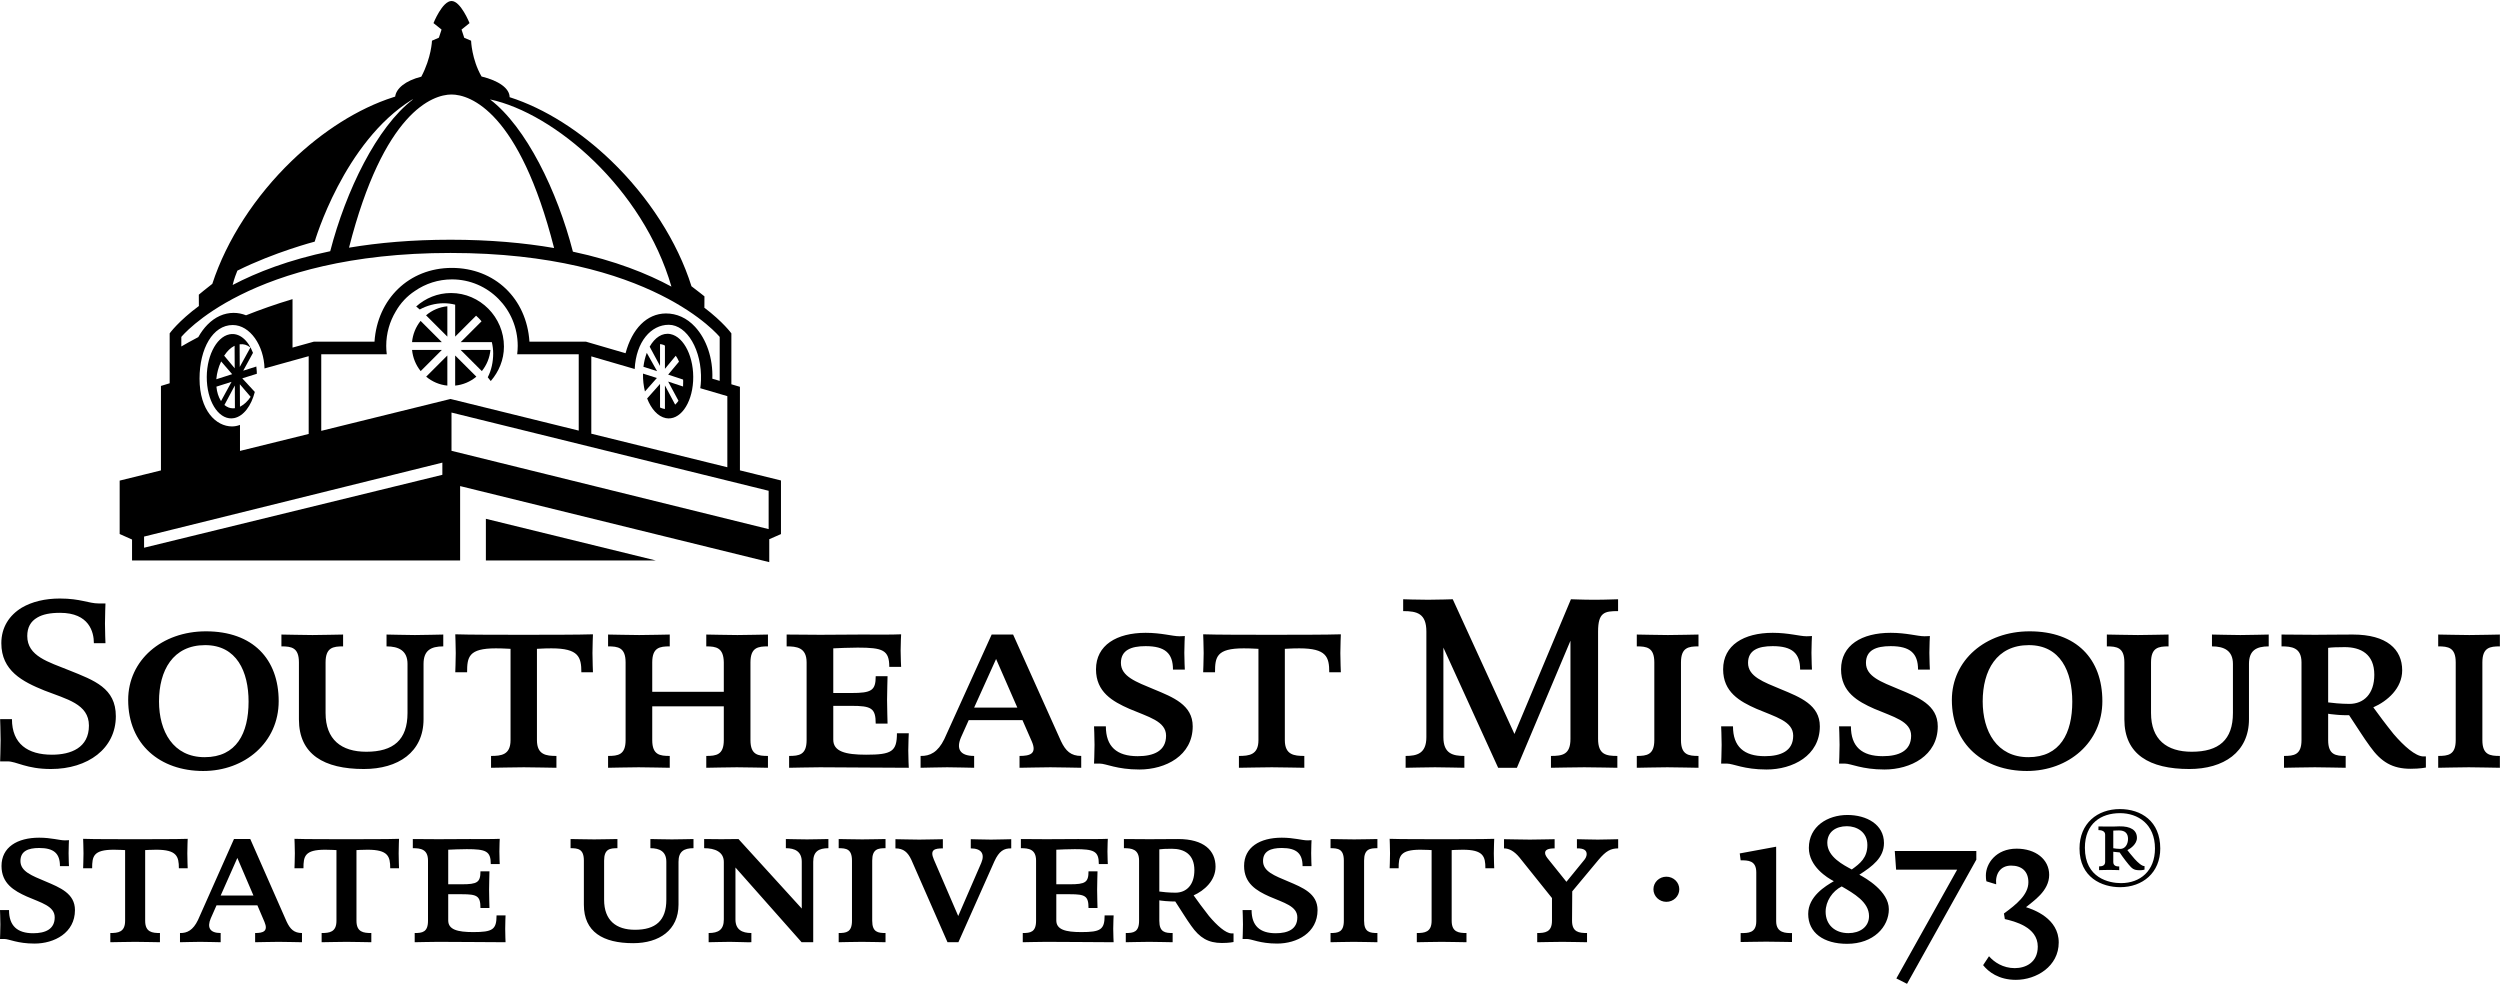 <svg xmlns="http://www.w3.org/2000/svg" width="230" height="91" viewBox="0 0 230 91">
  <g fill-rule="evenodd">
    <path d="M59.504,32.463 C59.36,32.846 59.252,33.277 59.196,33.746 L60.452,34.147 L59.504,32.463"/>
    <path d="M61.68,30.736 C60.934,30.587 60.239,31.056 59.769,31.897 L60.723,33.666 L60.723,31.658 C60.723,31.658 60.997,31.676 61.174,31.795 L61.174,33.933 L62.168,32.728 C62.344,32.964 62.467,33.274 62.467,33.274 L61.471,34.464 L62.845,34.921 C62.845,34.921 62.865,35.212 62.841,35.559 L61.469,35.104 L62.42,36.872 C62.274,37.085 62.114,37.227 62.114,37.227 L61.174,35.458 L61.174,37.626 C60.921,37.595 60.723,37.489 60.723,37.489 L60.723,35.323 L59.537,36.659 C59.911,37.626 60.526,38.322 61.251,38.467 C62.523,38.719 63.65,37.196 63.768,35.062 C63.885,32.927 62.95,30.99 61.68,30.736"/>
    <path d="M59.156 34.371C59.145 34.948 59.209 35.506 59.334 36.015L60.434 34.775 59.156 34.371M41.493 26.958C40.261 26.958 39.143 27.43 38.288 28.196L38.617 28.474C39.26 28.118 40.046 27.898 40.83 27.898 41.19 27.898 41.539 27.947 41.875 28.029L41.875 30.969 43.8 29.043C43.981 29.202 44.149 29.374 44.302 29.559L42.384 31.477 45.25 31.477C45.329 31.814 45.373 32.162 45.373 32.519 45.373 33.294 45.208 34.071 44.874 34.709L45.149 35.057C45.888 34.201 46.363 33.11 46.363 31.885 46.363 29.179 44.167 26.958 41.493 26.958M37.91 32.196C37.98 32.913 38.254 33.584 38.703 34.142L40.649 32.196 37.91 32.196M38.695 29.522C38.246 30.082 37.975 30.757 37.908 31.477L40.649 31.477 38.695 29.522"/>
    <path d="M41.156 30.969L41.156 28.177C40.432 28.248 39.757 28.535 39.196 29.009L41.156 30.969M42.383 32.196L44.329 34.141C44.777 33.584 45.05 32.913 45.122 32.196L42.383 32.196M41.875 35.475C42.595 35.404 43.267 35.121 43.825 34.653L41.875 32.705 41.875 35.475M41.156 35.475L41.156 32.705 39.208 34.654C39.766 35.121 40.437 35.404 41.156 35.475"/>
    <polyline points="44.701 51.565 60.344 51.565 44.701 47.73 44.701 51.565"/>
    <path d="M70.715,48.678 L41.538,41.474 L41.538,37.955 L70.715,45.152 L70.715,48.678 Z M29.555,39.638 L29.555,32.591 L35.582,32.591 C35.551,32.338 35.533,32.083 35.533,31.822 C35.533,30.661 35.854,29.575 36.409,28.65 C36.846,27.881 37.445,27.244 38.173,26.767 C39.144,26.096 40.317,25.704 41.581,25.704 C44.922,25.704 47.63,28.444 47.63,31.822 C47.63,32.083 47.611,32.338 47.581,32.591 L53.243,32.591 L53.243,39.615 L41.443,36.705 L29.555,39.638 Z M40.697,43.682 L13.255,50.391 L13.255,49.365 L40.697,42.562 L40.697,43.682 Z M21.346,39.231 C19.876,39.231 18.358,37.768 18.358,34.835 C18.358,32.068 19.578,29.902 21.41,29.902 C23.014,29.902 24.283,31.806 24.335,33.897 L28.399,32.768 L28.399,39.924 L22.079,41.484 L22.079,39.091 C21.839,39.184 21.59,39.231 21.346,39.231 Z M41.446,23.272 C59.977,23.272 66.212,30.998 66.212,30.998 L66.212,35.039 L65.535,34.842 C65.605,32.969 64.999,31.211 63.944,30.067 C63.195,29.252 62.256,28.833 61.254,28.837 C59.506,28.856 58.152,30.24 57.552,32.497 L53.899,31.431 L48.709,31.431 C48.45,27.466 45.519,24.647 41.567,24.647 C37.62,24.647 34.716,27.523 34.454,31.432 L28.881,31.432 L26.912,31.979 L26.912,27.519 C25.335,27.991 23.906,28.502 22.635,29.007 C22.278,28.865 21.899,28.785 21.497,28.785 C20.618,28.785 19.787,29.159 19.092,29.865 C18.771,30.19 18.487,30.578 18.243,31.013 C17.592,31.354 17.069,31.648 16.682,31.875 L16.682,30.998 C16.682,30.998 22.916,23.272 41.446,23.272 Z M28.951,22.231 C28.951,22.231 31.615,13.062 37.913,9.164 C37.941,9.158 37.969,9.15 37.996,9.145 C34.675,11.677 31.818,17.556 30.38,23.112 C26.565,23.906 23.621,25.055 21.404,26.218 C21.544,25.614 21.743,25.147 21.839,24.899 C25.252,23.196 28.951,22.231 28.951,22.231 Z M41.536,8.694 C43.279,8.697 47.787,10.29 50.976,22.818 C48.226,22.345 45.066,22.055 41.446,22.055 C37.911,22.055 34.812,22.332 32.109,22.786 C35.294,10.299 39.791,8.7 41.536,8.694 Z M61.772,26.369 C59.562,25.175 56.593,23.981 52.707,23.153 C51.273,17.585 48.409,11.683 45.081,9.145 C51.029,10.415 59.161,17.35 61.772,26.369 Z M54.4,39.901 L54.4,32.785 L58.392,33.948 C58.519,31.434 59.897,29.88 61.522,29.88 C63.21,29.88 64.59,32.231 64.49,35.009 C64.482,35.256 64.458,35.489 64.425,35.715 L66.915,36.446 L66.915,42.987 L54.4,39.901 Z M68.073,43.273 L68.073,35.586 L67.286,35.354 L67.286,30.67 C67.286,30.67 66.546,29.63 64.754,28.271 L64.804,28.3 L64.809,27.264 C64.809,27.264 64.109,26.705 63.616,26.336 C62.324,22.224 59.648,18.086 56.233,14.798 C53.423,12.091 50.137,9.979 46.885,8.94 C46.882,8.131 45.888,7.423 44.303,7.038 C43.393,5.465 43.34,3.744 43.34,3.744 L42.711,3.479 L42.461,2.722 L43.197,2.126 C43.197,2.126 42.386,0.092 41.541,0.092 C40.694,0.092 39.881,2.126 39.881,2.126 L40.623,2.721 L40.378,3.467 L39.743,3.744 C39.743,3.744 39.693,5.293 38.761,7.054 C37.301,7.421 36.448,8.137 36.356,8.887 C36.295,8.906 36.239,8.924 36.192,8.94 C32.94,9.979 29.653,12.091 26.843,14.798 C23.49,18.027 20.849,22.075 19.533,26.113 C19.044,26.483 18.291,27.111 18.291,27.111 L18.296,28.147 L18.344,28.117 C16.403,29.55 15.609,30.67 15.609,30.67 L15.609,35.261 L14.807,35.506 L14.807,43.278 L11.009,44.216 L11.009,49.128 L12.148,49.637 L12.148,51.565 L42.331,51.565 L42.331,44.72 L70.772,51.717 L70.772,49.607 L71.849,49.136 L71.849,44.203 L68.073,43.273 L68.073,43.273 Z"/>
    <path d="M22.077 37.418L22.077 37.358 22.066 35.351 23.06 36.509 23.043 36.531C22.777 36.922 22.461 37.219 22.129 37.39L22.077 37.418zM22.045 31.678L22.076 31.674C22.412 31.633 22.741 31.732 23.011 31.956L23.035 31.975 23.022 32 22.056 33.76 22.045 31.678zM21.58 37.557C21.531 37.563 21.479 37.565 21.433 37.565 21.158 37.565 20.909 37.471 20.67 37.277L20.647 37.258 20.662 37.231 21.603 35.466 21.612 37.553 21.58 37.557zM20.302 36.845C20.094 36.508 19.96 36.077 19.913 35.599L19.91 35.571 21.303 35.128 20.335 36.898 20.302 36.845zM19.907 34.836C19.951 34.33 20.109 33.742 20.324 33.304L20.349 33.255 21.359 34.424 19.903 34.891 19.907 34.836zM20.637 32.702C20.928 32.277 21.211 32.003 21.529 31.839L21.583 31.812 21.583 31.872 21.593 33.884 20.623 32.724 20.637 32.702zM23.443 36.058L22.288 34.807 23.629 34.388C23.627 34.309 23.627 34.232 23.622 34.153 23.614 34.005 23.6 33.861 23.583 33.721L22.376 34.103 23.275 32.462C22.826 31.285 22.007 30.579 21.114 30.758 19.847 31.011 18.916 32.941 19.032 35.069 19.15 37.197 20.272 38.716 21.541 38.465 22.407 38.292 23.118 37.33 23.443 36.058L23.443 36.058zM4.686 70.749C2.417 70.749 1.532 70.046.691 70.046.555 70.046.011 70.046.011 70.046.011 70.046.056 68.774.056 68.093.056 67.413.011 66.163.011 66.163L1.1 66.163C1.1 68.433 2.554 69.433 4.777 69.433 6.525 69.433 8.181 68.797 8.181 66.753 8.181 64.758 6.118 64.325 4.097 63.531 2.077 62.714.123 61.714.123 59.173.123 57.719.85 56.607 2.009 55.903 2.94 55.357 4.142 55.064 5.505 55.064 7.41 55.064 8.16 55.517 9.068 55.517 9.204 55.517 9.703 55.517 9.703 55.517 9.703 55.517 9.658 56.697 9.658 57.379 9.658 58.06 9.703 59.173 9.703 59.173L8.637 59.173C8.637 58.15 8.206 56.38 5.526 56.38 4.619 56.38 3.938 56.516 3.439 56.81 2.803 57.174 2.508 57.741 2.508 58.514 2.508 60.375 4.459 60.897 6.366 61.67 8.683 62.6 10.657 63.303 10.657 65.892 10.657 68.866 8.092 70.749 4.686 70.749M18.874 59.352C15.9 59.352 14.629 61.692 14.629 64.53 14.629 67.277 15.923 69.66 18.828 69.66 21.758 69.66 22.869 67.458 22.869 64.552 22.869 61.783 21.779 59.352 18.874 59.352zM18.693 70.931C14.743 70.931 11.792 68.503 11.792 64.393 11.792 60.739 14.88 58.082 18.944 58.082 23.255 58.082 25.639 60.626 25.639 64.506 25.639 68.298 22.529 70.931 18.693 70.931L18.693 70.931zM38.966 61.08L38.966 66.163C38.966 69.206 36.628 70.749 33.472 70.749 29.818 70.749 27.501 69.41 27.501 66.186L27.501 60.941C27.501 59.558 26.798 59.467 25.89 59.467L25.89 58.378C26.572 58.378 27.615 58.424 28.75 58.424 29.886 58.424 30.884 58.378 31.565 58.378L31.565 59.467C30.657 59.467 29.953 59.558 29.953 60.941L29.953 65.596C29.953 68.048 31.405 69.161 33.7 69.161 36.197 69.161 37.491 68.069 37.491 65.596L37.491 61.08C37.491 59.853 36.672 59.467 35.561 59.467L35.561 58.378C36.243 58.378 37.037 58.424 38.171 58.424 39.306 58.424 40.168 58.378 40.781 58.378L40.781 59.467C39.623 59.467 38.966 59.853 38.966 61.08M53.485 61.851C53.485 60.444 53.234 59.648 50.738 59.648 49.944 59.648 49.58 59.693 49.399 59.693L49.399 68.093C49.399 69.456 50.262 69.546 51.191 69.546L51.191 70.635C50.511 70.635 49.33 70.59 48.195 70.59 47.06 70.59 45.857 70.635 45.176 70.635L45.176 69.546C46.107 69.546 46.97 69.456 46.97 68.093L46.97 59.693C46.788 59.693 46.356 59.648 45.608 59.648 43.11 59.648 42.973 60.444 42.973 61.851L41.885 61.851C41.885 61.851 41.929 60.693 41.929 60.081 41.929 59.467 41.885 58.356 41.885 58.356 42.996 58.401 46.38 58.401 48.172 58.401 49.966 58.401 53.349 58.401 54.552 58.356 54.552 58.356 54.507 59.4 54.507 60.081 54.507 60.761 54.552 61.851 54.552 61.851L53.485 61.851M67.791 70.59C66.657 70.59 65.591 70.635 64.977 70.635L64.977 69.546C65.886 69.546 66.59 69.456 66.59 68.093L66.59 64.983 60.006 64.983 60.006 68.093C60.006 69.456 60.71 69.546 61.617 69.546L61.617 70.635C60.936 70.635 59.892 70.59 58.757 70.59 57.622 70.59 56.488 70.635 55.943 70.635L55.943 69.546C56.85 69.546 57.555 69.456 57.555 68.093L57.555 60.941C57.555 59.558 56.85 59.467 55.943 59.467L55.943 58.378C56.625 58.378 57.668 58.424 58.803 58.424 59.939 58.424 61.073 58.378 61.617 58.378L61.617 59.467C60.71 59.467 60.006 59.558 60.006 60.941L60.006 63.644 66.59 63.644 66.59 60.941C66.567 59.58 65.886 59.467 64.977 59.467L64.977 58.378C65.591 58.378 66.702 58.424 67.838 58.424 68.974 58.424 70.04 58.378 70.652 58.378L70.652 59.467C69.745 59.467 69.042 59.558 69.042 60.941L69.042 68.093C69.042 69.456 69.745 69.546 70.652 69.546L70.652 70.635C70.04 70.635 68.928 70.59 67.791 70.59M79.635 70.614C78.318 70.614 76.957 70.59 75.435 70.59 74.301 70.59 73.142 70.635 72.598 70.635L72.598 69.546C73.505 69.546 74.208 69.456 74.208 68.093L74.208 60.941C74.208 59.558 73.277 59.467 72.371 59.467L72.371 58.378C73.052 58.378 74.323 58.401 75.458 58.401 76.48 58.401 77.819 58.378 79.272 58.378 80.701 58.378 81.904 58.401 82.904 58.356 82.904 58.356 82.858 59.173 82.858 59.853 82.858 60.533 82.904 61.352 82.904 61.352L81.814 61.352C81.814 59.807 81.224 59.58 78.907 59.58 78.09 59.58 77.183 59.625 76.661 59.648L76.661 63.757 78.318 63.757C80.179 63.757 80.565 63.531 80.565 62.213L81.655 62.213C81.655 62.509 81.61 63.598 81.61 64.393 81.61 65.21 81.655 66.3 81.655 66.571L80.565 66.571C80.565 65.143 80.156 64.938 78.318 64.938L76.661 64.938 76.661 68.048C76.661 69.138 77.773 69.433 79.681 69.433 82.04 69.433 82.518 69.138 82.518 67.458L83.608 67.458C83.608 67.458 83.562 68.365 83.562 69.048 83.562 69.728 83.608 70.635 83.608 70.635 82.835 70.635 81.065 70.614 79.635 70.614M91.64 60.626L89.621 65.097 93.593 65.097 91.64 60.626zM96.635 70.59C95.5 70.59 94.479 70.635 93.797 70.635L93.797 69.546C94.774 69.546 95.408 69.342 94.933 68.229L94.069 66.255 89.121 66.255 88.419 67.821C87.964 68.866 88.282 69.546 89.621 69.546L89.621 70.635C88.938 70.635 88.282 70.59 87.145 70.59 86.011 70.59 85.376 70.635 84.694 70.635L84.694 69.546C85.558 69.569 86.284 69.206 86.874 68.002L91.233 58.378 93.206 58.378 97.61 68.184C98.043 69.092 98.519 69.546 99.472 69.546L99.472 70.635C98.792 70.635 97.77 70.59 96.635 70.59L96.635 70.59zM104.825 70.795C102.738 70.795 101.763 70.25 101.171 70.25 100.945 70.25 100.672 70.25 100.651 70.25 100.651 70.25 100.697 69.206 100.697 68.525 100.697 67.843 100.651 66.823 100.651 66.823L101.739 66.823C101.739 68.684 102.738 69.569 104.668 69.569 106.144 69.569 107.279 69.092 107.279 67.684 107.279 66.345 105.644 65.96 103.896 65.21 102.352 64.53 100.832 63.667 100.832 61.579 100.832 59.352 102.738 58.219 105.396 58.219 106.871 58.219 107.867 58.536 108.504 58.536 108.755 58.536 108.982 58.514 109.004 58.514 109.004 58.514 108.958 59.376 108.958 60.058 108.958 60.739 109.004 61.601 109.004 61.601L107.914 61.601C107.914 60.103 107.187 59.445 105.396 59.445 104.031 59.445 103.124 59.831 103.124 60.988 103.124 62.237 104.53 62.737 106.167 63.418 107.914 64.143 109.729 64.847 109.729 66.823 109.729 69.523 107.233 70.795 104.825 70.795M122.291 61.851C122.291 60.444 122.042 59.648 119.545 59.648 118.749 59.648 118.387 59.693 118.205 59.693L118.205 68.093C118.205 69.456 119.067 69.546 119.997 69.546L119.997 70.635C119.319 70.635 118.136 70.59 117.002 70.59 115.867 70.59 114.665 70.635 113.981 70.635L113.981 69.546C114.913 69.546 115.777 69.456 115.777 68.093L115.777 59.693C115.595 59.693 115.164 59.648 114.413 59.648 111.917 59.648 111.782 60.444 111.782 61.851L110.691 61.851C110.691 61.851 110.737 60.693 110.737 60.081 110.737 59.467 110.691 58.356 110.691 58.356 111.804 58.401 115.185 58.401 116.978 58.401 118.774 58.401 122.154 58.401 123.358 58.356 123.358 58.356 123.312 59.4 123.312 60.081 123.312 60.761 123.358 61.851 123.358 61.851L122.291 61.851M147.023 58.105L147.023 67.98C147.023 69.433 147.773 69.546 148.796 69.546L148.796 70.635C148.295 70.635 146.888 70.59 145.754 70.59 144.617 70.59 143.21 70.635 142.688 70.635L142.688 69.546C143.732 69.546 144.482 69.433 144.482 67.98L144.482 58.946 139.555 70.635 137.83 70.635 132.792 59.58 132.792 67.821C132.792 69.342 133.676 69.546 134.721 69.546L134.721 70.635C134.04 70.635 133.154 70.59 132.018 70.59 130.884 70.59 129.998 70.635 129.318 70.635L129.318 69.546C130.34 69.546 131.226 69.342 131.226 67.821L131.226 58.105C131.226 56.448 130.385 56.221 129.091 56.221L129.091 55.131C129.272 55.131 130.249 55.177 131.384 55.177 132.518 55.177 133.313 55.131 133.653 55.131L139.329 67.526 144.526 55.131C144.777 55.131 145.548 55.177 146.684 55.177 147.818 55.177 148.522 55.131 148.863 55.131L148.863 56.221C147.614 56.221 147.023 56.336 147.023 58.105M153.399 70.59C152.264 70.59 151.129 70.635 150.585 70.635L150.585 69.546C151.492 69.546 152.197 69.456 152.197 68.093L152.197 60.941C152.197 59.558 151.492 59.467 150.585 59.467L150.585 58.378C151.266 58.378 152.31 58.424 153.445 58.424 154.58 58.424 155.713 58.378 156.261 58.378L156.261 59.467C155.352 59.467 154.65 59.558 154.65 60.941L154.65 68.093C154.65 69.456 155.352 69.546 156.261 69.546L156.261 70.635C155.579 70.635 154.535 70.59 153.399 70.59M162.524 70.795C160.434 70.795 159.459 70.25 158.869 70.25 158.641 70.25 158.37 70.25 158.345 70.25 158.345 70.25 158.391 69.206 158.391 68.525 158.391 67.843 158.345 66.823 158.345 66.823L159.435 66.823C159.435 68.684 160.434 69.569 162.364 69.569 163.839 69.569 164.974 69.092 164.974 67.684 164.974 66.345 163.342 65.96 161.593 65.21 160.048 64.53 158.528 63.667 158.528 61.579 158.528 59.352 160.434 58.219 163.089 58.219 164.565 58.219 165.565 58.536 166.2 58.536 166.449 58.536 166.678 58.514 166.7 58.514 166.7 58.514 166.654 59.376 166.654 60.058 166.654 60.739 166.7 61.601 166.7 61.601L165.611 61.601C165.611 60.103 164.884 59.445 163.089 59.445 161.728 59.445 160.82 59.831 160.82 60.988 160.82 62.237 162.227 62.737 163.862 63.418 165.611 64.143 167.425 64.847 167.425 66.823 167.425 69.523 164.929 70.795 162.524 70.795M173.372 70.795C171.282 70.795 170.308 70.25 169.716 70.25 169.489 70.25 169.217 70.25 169.194 70.25 169.194 70.25 169.24 69.206 169.24 68.525 169.24 67.843 169.194 66.823 169.194 66.823L170.284 66.823C170.284 68.684 171.282 69.569 173.213 69.569 174.688 69.569 175.824 69.092 175.824 67.684 175.824 66.345 174.189 65.96 172.44 65.21 170.897 64.53 169.377 63.667 169.377 61.579 169.377 59.352 171.282 58.219 173.938 58.219 175.414 58.219 176.412 58.536 177.048 58.536 177.298 58.536 177.525 58.514 177.549 58.514 177.549 58.514 177.502 59.376 177.502 60.058 177.502 60.739 177.549 61.601 177.549 61.601L176.46 61.601C176.46 60.103 175.732 59.445 173.938 59.445 172.576 59.445 171.668 59.831 171.668 60.988 171.668 62.237 173.075 62.737 174.709 63.418 176.46 64.143 178.274 64.847 178.274 66.823 178.274 69.523 175.778 70.795 173.372 70.795M186.653 59.352C183.681 59.352 182.408 61.692 182.408 64.53 182.408 67.277 183.702 69.66 186.609 69.66 189.536 69.66 190.65 67.458 190.65 64.552 190.65 61.783 189.56 59.352 186.653 59.352zM186.473 70.931C182.523 70.931 179.571 68.503 179.571 64.393 179.571 60.739 182.659 58.082 186.722 58.082 191.035 58.082 193.417 60.626 193.417 64.506 193.417 68.298 190.308 70.931 186.473 70.931L186.473 70.931zM206.906 61.08L206.906 66.163C206.906 69.206 204.569 70.749 201.412 70.749 197.757 70.749 195.442 69.41 195.442 66.186L195.442 60.941C195.442 59.558 194.739 59.467 193.83 59.467L193.83 58.378C194.511 58.378 195.555 58.424 196.69 58.424 197.826 58.424 198.825 58.378 199.507 58.378L199.507 59.467C198.597 59.467 197.894 59.558 197.894 60.941L197.894 65.596C197.894 68.048 199.348 69.161 201.639 69.161 204.135 69.161 205.43 68.069 205.43 65.596L205.43 61.08C205.43 59.853 204.613 59.467 203.501 59.467L203.501 58.378C204.182 58.378 204.976 58.424 206.112 58.424 207.246 58.424 208.108 58.378 208.722 58.378L208.722 59.467C207.565 59.467 206.906 59.853 206.906 61.08M215.712 59.536C214.963 59.536 214.509 59.558 214.19 59.603L214.19 64.621C214.509 64.665 215.349 64.758 216.143 64.758 217.459 64.758 218.436 63.848 218.436 62.078 218.436 60.17 217.188 59.536 215.712 59.536zM221.773 70.727C220.116 70.727 219.071 70.114 218.051 68.684 217.369 67.754 217.004 67.117 216.12 65.801 215.961 65.801 215.369 65.801 214.963 65.756 214.576 65.733 214.19 65.665 214.19 65.665L214.19 68.093C214.19 69.456 214.895 69.546 215.803 69.546L215.803 70.635C215.121 70.635 214.101 70.59 212.965 70.59 211.829 70.59 210.74 70.635 210.128 70.635L210.128 69.546C211.033 69.546 211.738 69.456 211.738 68.093L211.738 60.941C211.738 59.558 210.807 59.467 209.9 59.467L209.9 58.378C210.58 58.378 211.854 58.401 212.987 58.401 214.01 58.401 214.689 58.378 216.46 58.378 219.593 58.378 221.001 59.739 221.001 61.67 221.001 63.327 219.638 64.506 218.344 65.075 218.823 65.733 219.457 66.595 220.207 67.526 221.181 68.662 222.225 69.569 222.93 69.591 223.022 69.591 223.181 69.591 223.181 69.591L223.181 70.614C223.181 70.614 222.657 70.727 221.773 70.727L221.773 70.727zM227.13 70.59C225.993 70.59 224.859 70.635 224.314 70.635L224.314 69.546C225.222 69.546 225.926 69.456 225.926 68.093L225.926 60.941C225.926 59.558 225.222 59.467 224.314 59.467L224.314 58.378C224.996 58.378 226.04 58.424 227.175 58.424 228.309 58.424 229.443 58.378 229.989 58.378L229.989 59.467C229.082 59.467 228.378 59.558 228.378 60.941L228.378 68.093C228.378 69.456 229.082 69.546 229.989 69.546L229.989 70.635C229.308 70.635 228.264 70.59 227.13 70.59M3.172 86.809C1.586 86.809.846 86.386.397 86.386.224 86.386.019 86.386 0 86.386 0 86.386.035 85.575.035 85.048.035 84.52 0 83.728 0 83.728L.829 83.728C.829 85.17 1.586 85.858 3.051 85.858 4.172 85.858 5.033 85.487 5.033 84.398 5.033 83.359 3.792 83.059 2.464 82.479 1.293 81.953.139 81.283.139 79.67.139 77.946 1.586 77.067 3.603 77.067 4.725 77.067 5.483 77.313 5.963 77.313 6.156 77.313 6.328 77.294 6.345 77.294 6.345 77.294 6.311 77.964 6.311 78.491 6.311 79.02 6.345 79.687 6.345 79.687L5.516 79.687C5.516 78.525 4.966 78.015 3.603 78.015 2.57 78.015 1.88 78.315 1.88 79.212 1.88 80.18 2.947 80.565 4.19 81.09 5.516 81.654 6.896 82.198 6.896 83.728 6.896 85.822 4.999 86.809 3.172 86.809M16.456 79.88C16.456 78.789 16.267 78.174 14.372 78.174 13.767 78.174 13.494 78.209 13.355 78.209L13.355 84.713C13.355 85.768 14.011 85.838 14.715 85.838L14.715 86.685C14.2 86.685 13.303 86.65 12.441 86.65 11.579 86.65 10.664 86.685 10.149 86.685L10.149 85.838C10.854 85.838 11.51 85.768 11.51 84.713L11.51 78.209C11.374 78.209 11.044 78.174 10.476 78.174 8.578 78.174 8.477 78.789 8.477 79.88L7.648 79.88C7.648 79.88 7.682 78.984 7.682 78.509 7.682 78.034 7.648 77.172 7.648 77.172 8.494 77.206 11.061 77.206 12.423 77.206 13.786 77.206 16.355 77.206 17.268 77.172 17.268 77.172 17.234 77.982 17.234 78.509 17.234 79.037 17.268 79.88 17.268 79.88L16.456 79.88M21.836 78.93L20.301 82.391 23.318 82.391 21.836 78.93zM25.629 86.65C24.766 86.65 23.99 86.685 23.472 86.685L23.472 85.838C24.214 85.838 24.697 85.68 24.333 84.818L23.679 83.288 19.921 83.288 19.385 84.501C19.043 85.311 19.283 85.838 20.301 85.838L20.301 86.685C19.785 86.685 19.283 86.65 18.42 86.65 17.559 86.65 17.075 86.685 16.559 86.685L16.559 85.838C17.216 85.858 17.766 85.575 18.213 84.643L21.525 77.191 23.025 77.191 26.367 84.783C26.695 85.487 27.058 85.838 27.782 85.838L27.782 86.685C27.265 86.685 26.49 86.65 25.629 86.65L25.629 86.65zM35.9 79.88C35.9 78.789 35.709 78.174 33.815 78.174 33.209 78.174 32.936 78.209 32.795 78.209L32.795 84.713C32.795 85.768 33.453 85.838 34.162 85.838L34.162 86.685C33.643 86.685 32.744 86.65 31.884 86.65 31.019 86.65 30.107 86.685 29.59 86.685L29.59 85.838C30.299 85.838 30.954 85.768 30.954 84.713L30.954 78.209C30.813 78.209 30.486 78.174 29.917 78.174 28.022 78.174 27.918 78.789 27.918 79.88L27.091 79.88C27.091 79.88 27.126 78.984 27.126 78.509 27.126 78.034 27.091 77.172 27.091 77.172 27.936 77.206 30.504 77.206 31.865 77.206 33.229 77.206 35.797 77.206 36.71 77.172 36.71 77.172 36.677 77.982 36.677 78.509 36.677 79.037 36.71 79.88 36.71 79.88L35.9 79.88M43.497 86.666C42.495 86.666 41.461 86.65 40.306 86.65 39.444 86.65 38.566 86.685 38.152 86.685L38.152 85.838C38.842 85.838 39.376 85.768 39.376 84.713L39.376 79.176C39.376 78.105 38.668 78.034 37.979 78.034L37.979 77.191C38.497 77.191 39.461 77.206 40.324 77.206 41.099 77.206 42.117 77.191 43.221 77.191 44.306 77.191 45.218 77.206 45.976 77.172 45.976 77.172 45.944 77.806 45.944 78.333 45.944 78.86 45.976 79.494 45.976 79.494L45.152 79.494C45.152 78.297 44.702 78.122 42.944 78.122 42.323 78.122 41.633 78.157 41.236 78.174L41.236 81.354 42.495 81.354C43.91 81.354 44.202 81.178 44.202 80.161L45.03 80.161C45.03 80.39 44.996 81.23 44.996 81.846 44.996 82.479 45.03 83.323 45.03 83.535L44.202 83.535C44.202 82.426 43.893 82.269 42.495 82.269L41.236 82.269 41.236 84.678C41.236 85.522 42.083 85.752 43.532 85.752 45.324 85.752 45.683 85.522 45.683 84.219L46.511 84.219C46.511 84.219 46.479 84.925 46.479 85.452 46.479 85.979 46.511 86.685 46.511 86.685 45.927 86.685 44.583 86.666 43.497 86.666M62.423 79.282L62.423 83.218C62.423 85.575 60.647 86.772 58.252 86.772 55.474 86.772 53.716 85.734 53.716 83.235L53.716 79.176C53.716 78.105 53.182 78.034 52.492 78.034L52.492 77.191C53.01 77.191 53.802 77.224 54.664 77.224 55.526 77.224 56.286 77.191 56.803 77.191L56.803 78.034C56.111 78.034 55.578 78.105 55.578 79.176L55.578 82.778C55.578 84.678 56.682 85.539 58.421 85.539 60.319 85.539 61.303 84.696 61.303 82.778L61.303 79.282C61.303 78.333 60.682 78.034 59.836 78.034L59.836 77.191C60.354 77.191 60.957 77.224 61.819 77.224 62.682 77.224 63.335 77.191 63.801 77.191L63.801 78.034C62.922 78.034 62.423 78.333 62.423 79.282M74.816 79.282L74.816 86.685 73.748 86.685 67.662 79.81 67.662 84.59C67.662 85.539 68.283 85.838 69.126 85.838L69.126 86.685C68.66 86.703 67.921 86.65 67.145 86.65 66.368 86.65 65.661 86.685 65.195 86.685L65.195 85.838C66.091 85.838 66.592 85.539 66.592 84.59L66.592 79.3C66.592 78.367 65.764 78.034 64.782 78.034L64.782 77.191C65.042 77.191 65.678 77.206 66.368 77.206 67.057 77.206 67.678 77.191 67.939 77.191L73.762 83.587 73.762 79.282C73.762 78.333 73.127 78.034 72.299 78.034L72.299 77.191C72.816 77.191 73.384 77.224 74.247 77.224 75.108 77.224 75.66 77.191 76.212 77.191L76.212 78.034C75.332 78.034 74.816 78.333 74.816 79.282M79.296 86.65C78.434 86.65 77.572 86.685 77.159 86.685L77.159 85.838C77.848 85.838 78.382 85.768 78.382 84.713L78.382 79.176C78.382 78.105 77.848 78.034 77.159 78.034L77.159 77.191C77.674 77.191 78.468 77.224 79.331 77.224 80.193 77.224 81.054 77.191 81.468 77.191L81.468 78.034C80.78 78.034 80.243 78.105 80.243 79.176L80.243 84.713C80.243 85.768 80.78 85.838 81.468 85.838L81.468 86.685C80.95 86.685 80.158 86.65 79.296 86.65M91.482 79.246L88.172 86.685 87.171 86.685 83.846 79.106C83.519 78.404 83.121 78.052 82.38 78.052L82.38 77.206C82.896 77.206 83.707 77.243 84.571 77.243 85.432 77.243 86.225 77.206 86.743 77.206L86.743 78.052C86.001 78.052 85.517 78.157 85.913 79.072L88.156 84.273 90.275 79.388C90.62 78.579 90.31 78.052 89.311 78.052L89.311 77.206C89.829 77.206 90.31 77.243 91.172 77.243 92.034 77.243 92.517 77.206 93.034 77.206L93.034 78.052C92.362 78.034 91.914 78.297 91.482 79.246M99.436 86.666C98.436 86.666 97.403 86.65 96.248 86.65 95.386 86.65 94.506 86.685 94.094 86.685L94.094 85.838C94.783 85.838 95.318 85.768 95.318 84.713L95.318 79.176C95.318 78.105 94.609 78.034 93.921 78.034L93.921 77.191C94.439 77.191 95.403 77.206 96.265 77.206 97.04 77.206 98.057 77.191 99.161 77.191 100.247 77.191 101.162 77.206 101.919 77.172 101.919 77.172 101.886 77.806 101.886 78.333 101.886 78.86 101.919 79.494 101.919 79.494L101.092 79.494C101.092 78.297 100.645 78.122 98.884 78.122 98.264 78.122 97.574 78.157 97.18 78.174L97.18 81.354 98.436 81.354C99.85 81.354 100.143 81.178 100.143 80.161L100.971 80.161C100.971 80.39 100.936 81.23 100.936 81.846 100.936 82.479 100.971 83.323 100.971 83.535L100.143 83.535C100.143 82.426 99.834 82.269 98.436 82.269L97.18 82.269 97.18 84.678C97.18 85.522 98.023 85.752 99.472 85.752 101.263 85.752 101.625 85.522 101.625 84.219L102.454 84.219C102.454 84.219 102.417 84.925 102.417 85.452 102.417 85.979 102.454 86.685 102.454 86.685 101.867 86.685 100.523 86.666 99.436 86.666M107.812 78.086C107.244 78.086 106.9 78.105 106.657 78.14L106.657 82.021C106.9 82.059 107.539 82.127 108.142 82.127 109.142 82.127 109.883 81.424 109.883 80.056 109.883 78.579 108.933 78.086 107.812 78.086zM112.416 86.755C111.158 86.755 110.365 86.279 109.588 85.17 109.073 84.449 108.797 83.957 108.124 82.936 108.003 82.936 107.556 82.936 107.244 82.901 106.952 82.884 106.657 82.831 106.657 82.831L106.657 84.713C106.657 85.768 107.194 85.838 107.883 85.838L107.883 86.685C107.366 86.685 106.589 86.65 105.726 86.65 104.865 86.65 104.038 86.685 103.572 86.685L103.572 85.838C104.263 85.838 104.795 85.768 104.795 84.713L104.795 79.176C104.795 78.105 104.089 78.034 103.4 78.034L103.4 77.191C103.918 77.191 104.884 77.206 105.744 77.206 106.519 77.206 107.037 77.191 108.381 77.191 110.761 77.191 111.83 78.245 111.83 79.741 111.83 81.02 110.796 81.935 109.814 82.374 110.175 82.884 110.659 83.552 111.227 84.273 111.968 85.153 112.761 85.858 113.296 85.874 113.364 85.874 113.485 85.874 113.485 85.874L113.485 86.666C113.485 86.666 113.088 86.755 112.416 86.755L112.416 86.755zM117.492 86.809C115.905 86.809 115.165 86.386 114.715 86.386 114.542 86.386 114.337 86.386 114.318 86.386 114.318 86.386 114.353 85.575 114.353 85.048 114.353 84.52 114.318 83.728 114.318 83.728L115.146 83.728C115.146 85.17 115.905 85.858 117.368 85.858 118.49 85.858 119.354 85.487 119.354 84.398 119.354 83.359 118.112 83.059 116.784 82.479 115.61 81.953 114.456 81.283 114.456 79.67 114.456 77.946 115.905 77.067 117.922 77.067 119.042 77.067 119.802 77.313 120.283 77.313 120.473 77.313 120.645 77.294 120.662 77.294 120.662 77.294 120.628 77.964 120.628 78.491 120.628 79.02 120.662 79.687 120.662 79.687L119.836 79.687C119.836 78.525 119.285 78.015 117.922 78.015 116.888 78.015 116.199 78.315 116.199 79.212 116.199 80.18 117.268 80.565 118.508 81.09 119.836 81.654 121.215 82.198 121.215 83.728 121.215 85.822 119.319 86.809 117.492 86.809M124.548 86.65C123.687 86.65 122.823 86.685 122.41 86.685L122.41 85.838C123.1 85.838 123.633 85.768 123.633 84.713L123.633 79.176C123.633 78.105 123.1 78.034 122.41 78.034L122.41 77.191C122.926 77.191 123.721 77.224 124.584 77.224 125.447 77.224 126.307 77.191 126.721 77.191L126.721 78.034C126.031 78.034 125.496 78.105 125.496 79.176L125.496 84.713C125.496 85.768 126.031 85.838 126.721 85.838L126.721 86.685C126.201 86.685 125.411 86.65 124.548 86.65M136.656 79.88C136.656 78.789 136.467 78.174 134.57 78.174 133.968 78.174 133.691 78.209 133.554 78.209L133.554 84.713C133.554 85.768 134.21 85.838 134.916 85.838L134.916 86.685C134.4 86.685 133.502 86.65 132.638 86.65 131.778 86.65 130.863 86.685 130.347 86.685L130.347 85.838C131.054 85.838 131.708 85.768 131.708 84.713L131.708 78.209C131.571 78.209 131.244 78.174 130.674 78.174 128.781 78.174 128.675 78.789 128.675 79.88L127.848 79.88C127.848 79.88 127.882 78.984 127.882 78.509 127.882 78.034 127.848 77.172 127.848 77.172 128.693 77.206 131.261 77.206 132.623 77.206 133.985 77.206 136.553 77.206 137.468 77.172 137.468 77.172 137.432 77.982 137.432 78.509 137.432 79.037 137.468 79.88 137.468 79.88L136.656 79.88M147.077 79.088L144.646 82.005 144.628 84.713C144.628 85.768 145.283 85.838 146.007 85.838L146.007 86.685C145.491 86.685 144.594 86.65 143.732 86.65 142.87 86.65 141.937 86.685 141.423 86.685L141.423 85.838C142.129 85.838 142.782 85.768 142.782 84.713L142.782 82.62 139.785 78.879C139.335 78.333 138.854 78.052 138.369 78.052L138.369 77.206C138.888 77.206 139.886 77.243 140.749 77.243 141.612 77.243 142.508 77.206 143.026 77.206L143.026 78.052C142.405 78.052 142.147 78.192 142.147 78.473 142.147 78.666 142.301 78.879 142.49 79.106L144.112 81.125 145.714 79.16C145.855 79.002 145.974 78.789 145.974 78.579 145.974 78.245 145.731 78.034 145.077 78.052L145.077 77.206C145.594 77.206 146.129 77.243 146.992 77.243 147.851 77.243 148.351 77.206 148.871 77.206L148.871 78.052C148.18 78.052 147.749 78.297 147.077 79.088M154.495 81.811C154.495 82.451 153.964 82.969 153.306 82.969 152.649 82.969 152.116 82.451 152.116 81.811 152.116 81.171 152.649 80.656 153.306 80.656 153.964 80.656 154.495 81.171 154.495 81.811M169.916 76.011C168.882 76.011 168.112 76.544 168.112 77.543 168.112 78.843 169.624 79.592 170.364 79.991 171.135 79.441 171.798 78.909 171.798 77.742 171.798 76.527 170.809 76.011 169.916 76.011zM169.438 81.551C168.576 81.984 167.958 82.917 167.958 83.882 167.958 85.064 168.79 85.848 170.056 85.848 171.105 85.848 171.951 85.282 171.951 84.282 171.951 82.984 170.55 82.202 169.438 81.551zM169.932 86.832C167.774 86.832 166.354 85.814 166.354 84.082 166.354 82.466 167.94 81.52 168.713 81.069 168.097 80.754 166.415 79.708 166.415 78.01 166.415 76.011 168.158 74.978 169.962 74.978 171.721 74.978 173.325 75.845 173.325 77.56 173.325 78.909 172.276 79.69 171.059 80.473 171.615 80.771 173.774 81.984 173.774 83.649 173.774 85.265 172.369 86.832 169.932 86.832L169.932 86.832zM162.492 86.633C161.645 86.633 160.595 86.666 160.14 86.666L160.14 85.843C160.818 85.843 161.578 85.861 161.578 84.75L161.578 80.263C161.578 79.15 160.818 79.15 160.14 79.15L160.056 78.515 163.405 77.897 163.407 78.522 163.407 84.75C163.407 85.861 164.321 85.843 164.864 85.843L164.864 86.666C164.355 86.666 163.34 86.633 162.492 86.633"/>
    <polyline points="175.446 90.512 174.464 90.017 180.058 80.01 174.442 80.01 174.319 78.292 181.822 78.292 181.822 79.089 175.446 90.512"/>
    <path d="M185.459 90.146C183.87 90.146 182.922 89.394 182.447 88.795L182.988 87.974C183.464 88.521 184.276 89.068 185.359 89.068 186.357 89.068 187.475 88.556 187.475 87.086 187.475 85.272 185.307 84.76 184.445 84.554L184.363 84.041C185.514 83.202 186.611 82.314 186.611 81.168 186.611 80.147 185.985 79.635 185.02 79.635 184.022 79.635 183.546 80.42 183.649 81.357L182.753 81.083C182.753 81.083 182.7 80.931 182.7 80.54 182.7 79.447 183.632 78.077 185.529 78.077 187.272 78.077 188.524 79.052 188.524 80.488 188.524 81.989 187.035 82.913 186.392 83.46 187.085 83.682 189.403 84.486 189.403 86.708 189.403 88.898 187.356 90.146 185.459 90.146M194.948 76.398C194.635 76.398 194.452 76.419 194.422 76.419L194.422 78.038C194.594 78.069 194.857 78.099 195.07 78.099 195.495 78.099 195.778 77.694 195.778 77.178 195.778 76.692 195.525 76.398 194.948 76.398zM196.881 80.063C196.507 80.063 196.295 80.022 196.062 79.79 195.819 79.547 195.282 78.848 195.009 78.423 194.979 78.413 194.594 78.382 194.422 78.362L194.422 79.304C194.422 79.627 194.654 79.718 194.969 79.718L194.969 80.052C194.665 80.052 194.553 80.032 194.047 80.032 193.541 80.032 193.42 80.052 193.116 80.052L193.116 79.708C193.43 79.708 193.673 79.617 193.673 79.293L193.673 76.783C193.673 76.459 193.339 76.368 193.056 76.368L193.056 76.034C193.299 76.034 193.582 76.044 194.057 76.044 194.543 76.044 194.695 76.034 194.969 76.024 196.031 76.004 196.598 76.378 196.598 77.087 196.598 77.664 195.991 78.078 195.718 78.211 195.86 78.382 196.831 79.718 197.297 79.678L197.297 80.002C197.297 80.002 197.134 80.063 196.881 80.063zM195.049 74.81C193.308 74.81 191.81 75.741 191.81 77.998 191.81 80.802 194.057 81.247 195.131 81.247 196.912 81.247 198.258 80.113 198.258 78.059 198.258 75.811 196.679 74.81 195.049 74.81zM195.049 81.621C193.389 81.621 191.315 80.741 191.315 78.059 191.315 75.751 192.954 74.435 195.029 74.435 196.983 74.435 198.744 75.548 198.744 78.059 198.744 80.295 197.114 81.621 195.049 81.621L195.049 81.621z"/>
  </g>
</svg>
